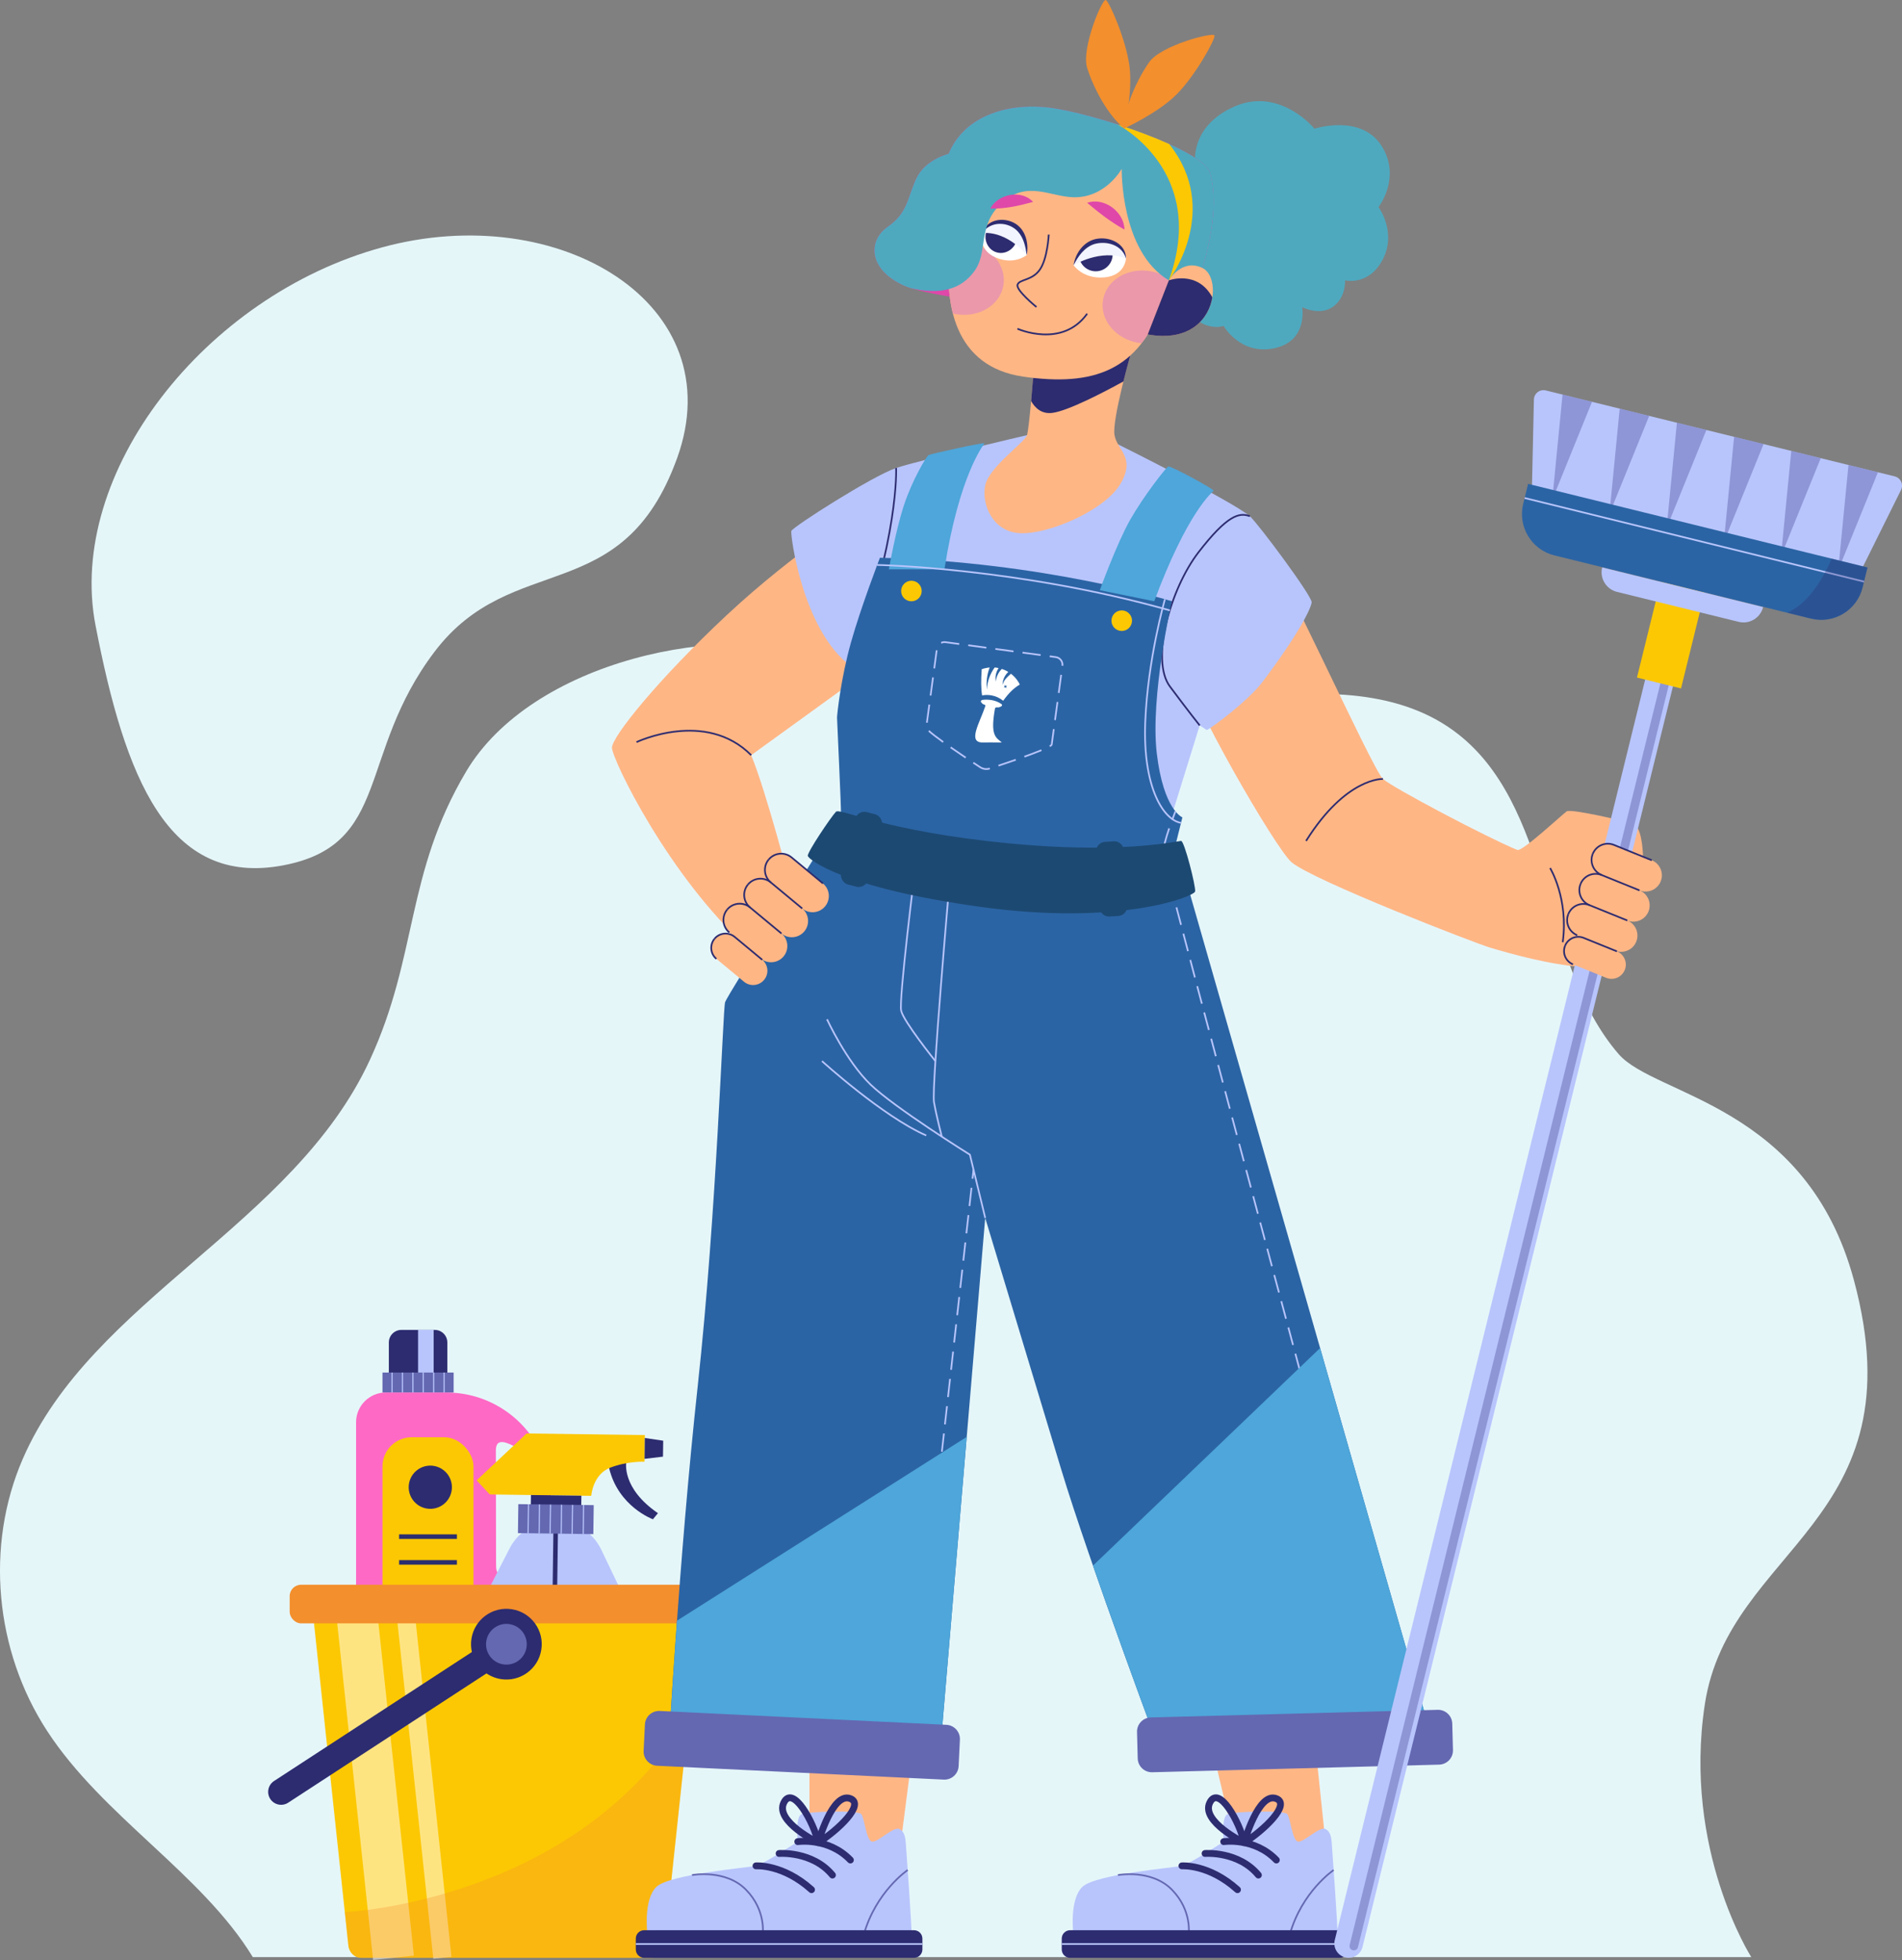 <svg xmlns="http://www.w3.org/2000/svg" xmlns:xlink="http://www.w3.org/1999/xlink" viewBox="0 0 837.96 863.43"><rect x="0" y="0" width="837.96" height="863.43" fill="#808080" stroke="none"/><defs><clipPath id="uuid-18fecda5-f3f0-486d-9872-fa7947bca18f"><path d="M473,116.84s2.86-10.8,12.3-10.83c10.03-.03,10.77,7.85,10.77,7.85,0,0-.29,7.61-9.65,8.35-9.37.74-13.42-5.37-13.42-5.37Z" fill="none"></path></clipPath><clipPath id="uuid-e8fdf7e7-fc8b-4c35-92b0-02de6d0ec9da"><path d="M452.32,112.38s.91-11.09-7.47-13.95c-8.9-3.03-12.07,4.21-12.07,4.21,0,0-2.18,7.3,5.91,10.8,8.09,3.5,13.63-1.07,13.63-1.07Z" fill="none"></path></clipPath></defs><g><g id="uuid-2207724d-8c20-42cd-936a-1425837498b6" data-name="Layer 2"><g id="uuid-872ce314-f5e3-4500-8906-905ec6bd56a2" data-name="OBJECTS"><path d="M751.09,750.79c10.55-69.3,94.36-80.03,65.72-186.7-20.83-77.57-87.62-81.2-103.66-99.7-34.55-39.85-28.94-110.49-72.73-142.49-25.94-18.96-61.83-18.03-94.8-13.46-32.88,4.56-66.58,20.91-98,12.77-41.35-8.02-43.46-19.41-77.84-31.16-51.8-17.71-135.86,1.66-164.44,49.87-26.77,45.15-21.1,80.98-42.41,127.06-33.7,72.87-122.46,105.49-152.92,175.75-16.57,38.23-12.28,84.38,10.68,119.69,24.57,37.8,68.3,62.99,90.68,99.73h660.18s-30.21-47.29-20.46-111.36Z" fill="#e5f6f9"></path><path d="M298.29,201.9c24.58-67.92-51.91-114.24-130.01-92.91-78.09,21.33-139.17,99.5-126.18,166.59,12.98,67.09,31.84,115.14,82.49,105.66,47.96-8.98,32.63-48.98,66.85-94.13,34.23-45.16,82.76-18.65,106.84-85.21Z" fill="#e5f6f9"></path><g><g><g><path d="M191.54,585.86h-14.69c-3.06,0-5.54,2.48-5.54,5.54v14.69h25.77v-14.69c0-3.06-2.48-5.54-5.54-5.54Z" fill="#2d2c70"></path><rect x="184.19" y="585.86" width="6.87" height="20.23" fill="#b8c5fc"></rect><rect x="168.51" y="604.64" width="31.35" height="8.8" fill="#6468b1"></rect><g><line x1="172.73" y1="604.64" x2="172.73" y2="613.43" fill="none" stroke="#b8c5fc" stroke-miterlimit="10" stroke-width=".5"></line><line x1="177.31" y1="604.64" x2="177.31" y2="613.43" fill="none" stroke="#b8c5fc" stroke-miterlimit="10" stroke-width=".5"></line><line x1="181.9" y1="604.64" x2="181.9" y2="613.43" fill="none" stroke="#b8c5fc" stroke-miterlimit="10" stroke-width=".5"></line><line x1="186.48" y1="604.64" x2="186.48" y2="613.43" fill="none" stroke="#b8c5fc" stroke-miterlimit="10" stroke-width=".5"></line><line x1="191.06" y1="604.64" x2="191.06" y2="613.43" fill="none" stroke="#b8c5fc" stroke-miterlimit="10" stroke-width=".5"></line><line x1="195.64" y1="604.64" x2="195.64" y2="613.43" fill="none" stroke="#b8c5fc" stroke-miterlimit="10" stroke-width=".5"></line></g></g><path d="M196.66,613.43h-26.65c-7.26,0-13.14,5.88-13.14,13.14v138.56c0,7.26,5.88,13.14,13.14,13.14h59.6c7.26,0,13.14-5.88,13.14-13.14v-105.6c0-25.46-20.64-46.1-46.1-46.1ZM235.93,690.91c0,2.35-1.45,3.13-3.31,3.13h-10.55c-3.61,0-3.52-2.93-3.52-5.09s-.09-45.18-.09-49.87,2.78-4.62,7.74-2.15c3.93,1.96,9.73,8.21,9.73,22.69v31.29Z" fill="#fe69c5"></path><path d="M229.62,778.28c7.26,0,13.14-5.88,13.14-13.14v-65.5c-3.31,35.39-29.39,67.47-62.5,78.64h49.36Z" fill="#df48a9"></path><rect x="168.51" y="633.15" width="40.1" height="125.42" rx="12.86" ry="12.86" fill="#fcc803"></rect><circle cx="189.57" cy="655.14" r="9.52" transform="translate(-491.56 689.77) rotate(-76.77)" fill="#2d2c70"></circle><g><line x1="175.82" y1="676.93" x2="201.3" y2="676.93" fill="none" stroke="#2b2e6f" stroke-miterlimit="10" stroke-width="2.01"></line><line x1="175.82" y1="688.28" x2="201.3" y2="688.28" fill="none" stroke="#2b2e6f" stroke-miterlimit="10" stroke-width="2.01"></line><line x1="175.82" y1="699.63" x2="201.3" y2="699.63" fill="none" stroke="#2b2e6f" stroke-miterlimit="10" stroke-width="2.01"></line><line x1="175.82" y1="710.98" x2="201.3" y2="710.98" fill="none" stroke="#2b2e6f" stroke-miterlimit="10" stroke-width="2.01"></line></g></g><g><path d="M275.92,644.22s-2.19,11.31,13.95,22.38l-2.21,2.68s-15.25-5.52-19.3-22.55c0,0,2.39-4.69,7.56-2.52Z" fill="#2d2c70"></path><path d="M264.97,682.81l29.24,61.09c7.24,15.14-3.93,32.61-20.71,32.38l-60.13-.82c-16.78-.23-27.48-18-19.82-32.94l30.89-60.27c8.54-16.66,32.45-16.33,40.53.55Z" fill="#b8c5fc"></path><path d="M208.05,768.13c-.03,2.05,15.84,3.92,35.43,4.19s35.51-1.18,35.54-3.22c.03-2.05-15.84-3.92-35.43-4.19-19.6-.27-35.51,1.18-35.54,3.22Z" fill="#6468b1"></path><path d="M283.79,742.34c5.74,11.99-3.12,25.85-16.41,25.66l-47.66-.65c-13.3-.18-21.77-14.27-15.71-26.1l13.76-26.84,53,.72,13.02,27.21Z" fill="#fe69c5"></path><path d="M284.11,632.19l-.16,11.75s-7.41-.36-15.11,2.61c-7.71,2.96-8.35,12.41-8.35,12.41l-44.71-.61-5.79-6.21,22-20.66,52.12.71Z" fill="#fcc803"></path><polygon points="292.09 641.69 283.97 642.67 284.09 633.47 292.19 634.67 292.09 641.69" fill="#2d2c70"></polygon><rect x="233.88" y="658.75" width="22.23" height="5.37" transform="translate(480.96 1326.14) rotate(-179.22)" fill="#2d2c70"></rect><line x1="244.91" y1="667.44" x2="243.91" y2="741.22" fill="none" stroke="#2d2c70" stroke-linecap="round" stroke-linejoin="round" stroke-width="2.01"></line><g><rect x="228.28" y="662.84" width="33.22" height="12.78" transform="translate(480.64 1341.72) rotate(-179.22)" fill="#6468b1"></rect><g><line x1="257.11" y1="663" x2="256.94" y2="675.78" fill="none" stroke="#b8c5fc" stroke-miterlimit="10" stroke-width=".5"></line><line x1="252.26" y1="662.94" x2="252.08" y2="675.71" fill="none" stroke="#b8c5fc" stroke-miterlimit="10" stroke-width=".5"></line><line x1="247.4" y1="662.87" x2="247.23" y2="675.65" fill="none" stroke="#b8c5fc" stroke-miterlimit="10" stroke-width=".5"></line><line x1="242.55" y1="662.81" x2="242.37" y2="675.58" fill="none" stroke="#b8c5fc" stroke-miterlimit="10" stroke-width=".5"></line><line x1="237.69" y1="662.74" x2="237.52" y2="675.51" fill="none" stroke="#b8c5fc" stroke-miterlimit="10" stroke-width=".5"></line><line x1="232.84" y1="662.67" x2="232.67" y2="675.45" fill="none" stroke="#b8c5fc" stroke-miterlimit="10" stroke-width=".5"></line></g></g><path d="M193.55,742.53l17.3-33.74c5.73,18.21,22.36,46.94,70.48,66.23-2.41.84-5.04,1.3-7.82,1.26l-60.13-.82c-16.78-.23-27.48-18-19.82-32.94Z" fill="#2d2c70" opacity=".3"></path></g><g><g><path d="M287.29,862.47h-128.2c-2.87,0-5.28-2.32-5.61-5.41l-15.92-149.25h171.06l-15.94,149.46c-.32,2.96-2.64,5.2-5.4,5.2Z" fill="#fcc803"></path><g><line x1="156.87" y1="707.81" x2="173.36" y2="862.47" fill="none" opacity=".5" stroke="#fff" stroke-miterlimit="10" stroke-width="18.06"></line><line x1="178.4" y1="707.81" x2="194.9" y2="862.47" fill="none" opacity=".5" stroke="#fff" stroke-miterlimit="10" stroke-width="8.03"></line></g><path d="M303.54,755.54c-49.19,82.33-151.62,86.8-151.62,86.8h0l1.57,14.72c.33,3.08,2.74,5.41,5.61,5.41h128.2c2.76,0,5.08-2.24,5.4-5.2l10.85-101.73h0Z" fill="#f38f2d" opacity=".3"></path><rect x="127.63" y="698.13" width="190.94" height="17" rx="5" ry="5" fill="#f38f2d"></rect></g><circle cx="223.1" cy="724.34" r="15.58" transform="translate(-527.54 829.12) rotate(-80.83)" fill="#2d2c70"></circle><path d="M222.58,731.8l-95.62,62.34c-2.64,1.72-6.17.98-7.89-1.66h0c-1.72-2.64-.98-6.17,1.66-7.89l95.62-62.34c2.64-1.72,6.17-.98,7.89,1.66h0c1.72,2.64.97,6.17-1.66,7.89Z" fill="#2d2c70"></path><circle cx="223.1" cy="724.34" r="8.97" transform="translate(-529.45 814.33) rotate(-79.7)" fill="#6468b1"></circle></g></g><g><path d="M382.02,223.02s-31.91,19.98-61.85,47.96-50.56,53.5-50.56,58.41,24.72,56.46,59.73,88.05l19.27-26.2s-10.93-42.28-17.66-58.56l68.86-49.82-17.79-59.85Z" fill="#ffb685"></path><path d="M280.42,326.93s30.39-14.52,50.54,5.75" fill="none" stroke="#2d2c70" stroke-miterlimit="10" stroke-width=".75"></path></g><g><path d="M520.33,290.61c2.73,16.08,41.84,83.55,48.71,89.26,9.75,8.11,80.84,35.63,87.37,37.57,9.89,2.93,26.02,7.48,41.46,8.65,3.05.23,25.21-45.4,25.21-45.4.55-.99.83-2.11.79-3.25-.13-4.01-.82-13.49-4.42-14.59-4.59-1.4-27.2-6.59-29.16-5.45-1.4.81-19.63,17.91-21.8,17.03-13.15-5.37-55.03-27.49-59.19-31.27-4.87-4.42-48.6-102.03-55.47-107.97-6.87-5.94-39.57,19.56-33.49,55.42Z" fill="#ffb685"></path><path d="M609.29,343.16s-16.2-.87-33.87,27.28" fill="none" stroke="#2d2c70" stroke-miterlimit="10" stroke-width=".75"></path><path d="M682.92,382.4s8.19,13.32,5.57,32.67" fill="none" stroke="#2d2c70" stroke-miterlimit="10" stroke-width=".75"></path></g><g><path d="M452.46,191.7s-47.37,11.04-57.68,14.48c-10.31,3.44-45.65,26.02-46.14,27.73-.49,1.72,4.91,43.69,26.26,59.64l-1.72,65.29,139.16,13.01,16.2-52.28,3.11,2.03c1.23-.25,18.12-12.67,24.5-21.11,15.96-21.13,21.48-32.46,21.72-35.16.25-2.7-23.73-34.91-27.24-37.92-7.73-6.63-58.01-31.64-58.01-31.64l-40.17-4.07Z" fill="#b8c5fc"></path><path d="M528.55,319.57s-4.55-5.64-13.14-17.18c-8.59-11.54.13-42.95,12.65-59.15,12.52-16.2,17.92-17.67,22.58-15.83" fill="none" stroke="#2d2c70" stroke-miterlimit="10" stroke-width=".75"></path><path d="M394.79,206.18s1.47,30.92-19.88,87.37" fill="none" stroke="#2d2c70" stroke-miterlimit="10" stroke-width=".75"></path></g><g><path d="M455.14,166.47s-1.7,22.04-2.68,25.23c-.98,3.19-16.69,13.99-18.41,22.09-1.72,8.1,3.13,20.62,15.55,21.11,12.43.49,37.21-10.06,44.09-21.84,6.87-11.78-1.72-14.73-2.7-21.6-.98-6.87,6.97-34.83,6.97-34.83l-42.83,9.85Z" fill="#ffb685"></path><path d="M454.28,176.69c1.71,3.01,4.59,5.8,9.33,5.2,6.97-.88,22.91-9.22,31.34-13.86,1.58-6.34,3.02-11.4,3.02-11.4l-42.83,9.85s-.37,4.78-.86,10.21Z" fill="#2d2c70"></path></g><path d="M387.67,245.7s-8.34,21.6-12.76,37.31c-4.42,15.71-6.14,31.66-6.14,33.13s1.96,41.48,1.72,42.71c-.25,1.23-50.07,79.27-51.05,82.71-.98,3.44-3.68,92.28-12.03,168.86s-13.01,162.97-13.01,162.97l119.03,7.36,20.62-244.21s20.62,68.23,33.38,110.44c12.76,42.21,45.28,129.1,45.28,129.1l120.26-2.95-114.99-401.28,2.95-11.78s-8.34-3.19-11.29-28.22c-2.95-25.03,6.63-67,6.63-67,0,0-56.69-17.43-128.61-19.14Z" fill="#2b64a4"></path><path d="M391.6,250.79s2.95-16.93,6.63-28.16c3.68-11.23,9.94-21.6,10.86-22.15.92-.55,25.16-5.89,24.64-5.15-.52.74-11.2,14.24-17.64,55.47h-24.48Z" fill="#4ea6da"></path><path d="M484.53,260.01s7.59-20.86,13.44-31.13c5.85-10.27,15.76-23.02,16.77-23.38,1.01-.36,20.58,10.13,19.92,10.74s-11.61,9.52-26.14,48.64l-23.99-4.88Z" fill="#4ea6da"></path><circle cx="401.54" cy="260.36" r="4.53" fill="#fcc803"></circle><circle cx="494.2" cy="273.43" r="4.53" fill="#fcc803"></circle><g><path d="M435.88,342.88c-1.66.54-3.48.3-4.94-.66,0,0-28.02-18.24-27.72-20.39l5.49-40.47c.29-2.15,2.27-3.65,4.42-3.36l56.67,7.68c2.15.29,3.66,2.27,3.36,4.42l-5.49,40.47c-.29,2.15-31.79,12.31-31.79,12.31Z" fill="#2b64a4"></path><path d="M436.08,338.55c-1.42.47-2.98.26-4.24-.56,0,0-24.03-15.65-23.78-17.49l4.71-34.72c.25-1.84,1.95-3.14,3.79-2.89l48.61,6.59c1.84.25,3.14,1.95,2.89,3.79l-4.71,34.72c-.25,1.84-27.27,10.56-27.27,10.56Z" fill="none" stroke="#b8c5fc" stroke-dasharray="8.05 4.02" stroke-miterlimit="10" stroke-width=".75"></path></g><g><path d="M386.46,248.88s62.2,1.17,128.95,20.02" fill="none" stroke="#b8c5fc" stroke-miterlimit="10" stroke-width=".75"></path><path d="M513.23,263.96s-7.59,26.48-8.67,54.15c-1.13,28.84,8.04,43.13,15.77,44.39" fill="none" stroke="#b8c5fc" stroke-miterlimit="10" stroke-width=".75"></path><path d="M434.06,536.53l-6.75-27.86s-33.13-20.62-43.81-30.92c-10.68-10.31-19.14-28.72-19.14-28.72" fill="none" stroke="#b8c5fc" stroke-miterlimit="10" stroke-width=".75"></path><path d="M362.14,467.44s26.67,24.3,45.92,32.77" fill="none" stroke="#b8c5fc" stroke-miterlimit="10" stroke-width=".75"></path><path d="M418.47,387.16s-8.1,92.07-6.99,98.33c1.1,6.26,3.45,15.25,3.45,15.25" fill="none" stroke="#b8c5fc" stroke-miterlimit="10" stroke-width=".75"></path><path d="M403.21,382.4s-7.3,58.07-6.19,62.86c1.1,4.79,15.08,22.18,15.08,22.18" fill="none" stroke="#b8c5fc" stroke-miterlimit="10" stroke-width=".75"></path><g><path d="M517.87,357.4s-.61,1.52-1.43,3.75" fill="none" stroke="#b8c5fc" stroke-miterlimit="10" stroke-width=".75"></path><path d="M515.1,364.91c-1.43,4.24-2.86,9.16-2.7,11.6.29,4.44,91.22,342.56,104.3,391.18" fill="none" stroke="#b8c5fc" stroke-dasharray="7.98 3.99" stroke-miterlimit="10" stroke-width=".75"></path><path d="M617.23,769.62c.68,2.53,1.04,3.87,1.04,3.87" fill="none" stroke="#b8c5fc" stroke-miterlimit="10" stroke-width=".75"></path></g><g><line x1="428.9" y1="515.27" x2="428.46" y2="519.26" fill="none" stroke="#b8c5fc" stroke-miterlimit="10" stroke-width=".75"></line><line x1="428.01" y1="523.27" x2="399.88" y2="773.86" fill="none" stroke="#b8c5fc" stroke-dasharray="8.07 4.03" stroke-miterlimit="10" stroke-width=".75"></line><line x1="399.65" y1="775.87" x2="399.2" y2="779.86" fill="none" stroke="#b8c5fc" stroke-miterlimit="10" stroke-width=".75"></line></g></g><polygon points="396.57 814.06 402.82 765.64 356.62 765.64 356.62 813.14 396.57 814.06" fill="#ffb685"></polygon><polygon points="584.22 814.06 579.16 765.64 532.96 765.64 544.28 813.14 584.22 814.06" fill="#ffb685"></polygon><path d="M512.72,776.08l120.26-2.95-51.38-179.29-100.07,95.86c14.23,41.07,31.19,86.38,31.19,86.38Z" fill="#4ea6da"></path><path d="M298.26,713.97c-2.52,34.7-3.85,59.4-3.85,59.4l119.03,7.36,12.47-147.74-127.66,80.97Z" fill="#4ea6da"></path><g><path d="M526.58,72.67s-2.95-16.8,17.18-25.7c20.13-8.9,35.34,9.72,35.34,9.72,0,0,20.37-6.6,29.45,7.39,9.08,13.99-1.23,27.15-1.23,27.15,0,0,8.1,10.89,1.96,22.91-6.14,12.02-16.69,9.36-16.69,9.36,0,0,.49,7.56-5.4,11.69-5.89,4.12-13.5.11-13.5.11,0,0,2.7,14.94-12.27,18.11-14.97,3.17-22.33-9.82-22.33-9.82,0,0-8.92,3.34-17.67-8.34-8.75-11.69.98-22.58.98-22.58,0,0-5.57-10.96-5.57-23.52s9.74-16.49,9.74-16.49Z" fill="#4ea9bf"></path><path d="M533.1,76.1c-2.88-10.17-51.92-26.51-71.06-28.72-19.14-2.21-37.43,4.17-44.12,20.37,0,0-10.37,2.45-14.3,11.04-3.93,8.59-3.68,14.97-12.52,21.11-8.84,6.14-8.59,18.9,7.36,26.02,15.95,7.12,121.53,17.67,121.53,17.67,0,0,20.46-41.48,13.1-67.49Z" fill="#df48a9"></path><path d="M475.17,62.11c-38.29-5.89-51.54,16.2-55.96,44.18-4.42,27.98,1.67,55.36,31.66,59.64,30.92,4.42,51.17-2.58,61.48-33.13,10.31-30.56,4.82-64.22-37.18-70.68Z" fill="#ffb685"></path><path d="M515.1,122.81c-2.32-1.6-5.07-2.76-8.11-3.31-10.05-1.79-19.46,3.8-21.01,12.5-1.55,8.7,5.33,17.2,15.38,19,.53.09,1.06.16,1.58.21,3.74-4.84,6.87-10.91,9.4-18.41,1.12-3.31,2.03-6.65,2.75-9.99Z" fill="#ea98aa"></path><path d="M462.04,103.34s-.49,10.55-3.93,15.46c-3.44,4.91-9.08,4.17-9.82,6.63s8.34,9.82,8.34,9.82" fill="none" stroke="#2d2c70" stroke-miterlimit="10" stroke-width=".75"></path><path d="M448.25,144.82s19.68,8.84,30.72-6.63" fill="none" stroke="#2d2c70" stroke-miterlimit="10" stroke-width=".75"></path><path d="M426.65,106.87c-2.6-.46-5.15-.43-7.53.02-1.67,10.97-1.71,21.82.69,31.2.4.1.81.2,1.22.27,10.05,1.79,19.46-3.8,21.01-12.5,1.55-8.7-5.33-17.2-15.38-19Z" fill="#ea98aa"></path><g><path d="M473,116.84s2.86-10.8,12.3-10.83c10.03-.03,10.77,7.85,10.77,7.85,0,0-.29,7.61-9.65,8.35-9.37.74-13.42-5.37-13.42-5.37Z" fill="#fff"></path><g clip-path="url(#uuid-18fecda5-f3f0-486d-9872-fa7947bca18f)"><circle cx="482.75" cy="112.06" r="7.45" fill="#2d2c70"></circle></g><path d="M485.3,106.02c-9.44.03-12.3,10.83-12.3,10.83,0,0,11.78-7.4,23.07-2.98,0,0-.74-7.88-10.77-7.85Z" fill="#f2f4ff"></path><path d="M473,116.84c.79-5.54,4.82-10.98,10.7-11.71,5.69-.78,12.39,2.43,12.37,8.74-1.74-5.99-8.49-7.89-13.9-6.37-4.36,1.39-7.22,5.36-9.17,9.35h0Z" fill="#2d2c70"></path></g><g><path d="M452.32,112.38s.91-11.09-7.47-13.95c-8.9-3.03-12.07,4.21-12.07,4.21,0,0-2.18,7.3,5.91,10.8,8.09,3.5,13.63-1.07,13.63-1.07Z" fill="#fff"></path><g clip-path="url(#uuid-e8fdf7e7-fc8b-4c35-92b0-02de6d0ec9da)"><path d="M434.59,101.79c-1.32,3.9.58,8.06,4.24,9.3s7.69-.93,9-4.83c1.32-3.9-.58-8.06-4.24-9.3-3.66-1.23-7.69.93-9,4.83Z" fill="#2d2c70"></path></g><path d="M444.85,98.43c8.38,2.85,7.47,13.95,7.47,13.95,0,0-8.1-10.54-19.54-9.73,0,0,3.17-7.25,12.07-4.21Z" fill="#f2f4ff"></path><path d="M452.32,112.38c-.48-3.78-1.33-7.52-3.84-10.35-4.1-4.5-12.09-4.82-15.7.62,1.85-5.85,8.76-7.13,13.87-4.53,5.14,2.63,6.76,9.05,5.67,14.27h0Z" fill="#2d2c70"></path></g><path d="M478.97,89.36c7.47-2.63,16.32,3.98,16.44,11.78-6.25-3.46-10.96-7.22-16.44-11.78Z" fill="#df48a9"></path><path d="M533.1,76.1c-2.88-10.17-51.92-26.51-71.06-28.72-19.14-2.21-37.43,4.17-44.12,20.37,0,0-10.37,2.45-14.3,11.04-3.93,8.59-3.68,14.97-12.52,21.11-8.84,6.14-8.59,18.9,7.36,26.02.76.34,1.72.68,2.86,1.03,12.5,2.9,21.93.93,28.07-7.66,6.14-8.59.98-19.88,12.03-29.94,11.04-10.06,21.34-2.63,31.66-2.45,14.11.25,21.11-12.52,21.11-12.52,0,0-.67,36.39,20.77,49.12,4.11,2.44,7.97,3.83,11.53,4.49,5.25-14.45,11.09-36.04,6.61-51.89Z" fill="#4ea9bf"></path><path d="M436.26,91.9c3.44-6.49,13.76-8.54,18.88-2.95-6.54,1.75-12.08,3.07-18.88,2.95Z" fill="#df48a9"></path><g><path d="M514.96,123.5s5.72-9.87,14.82-5.43c9.33,4.55,5.86,34.68-24.12,29.27l9.31-23.83Z" fill="#ffb685"></path><path d="M534.11,130.97c-6.55-12.14-19.15-7.47-19.15-7.47l-9.31,23.83c18.6,3.36,26.99-6.96,28.46-16.37Z" fill="#2d2c70"></path></g><g><path d="M515.1,63.45s0,0,0,0c-6.82-3.08-14.85-6.08-22.81-8.65.01,0,40.24,20.4,22.66,68.7,0,0,23.51-30.74.14-60.05Z" fill="#fcc803"></path><path d="M495.41,56.68s3.68-15.92,2.21-27.46c-1.47-11.54-8.84-28.47-10.43-29.21s-10.92,21.35-8.22,29.94c2.7,8.59,9.02,20.82,16.44,26.72Z" fill="#f38f2d"></path><path d="M495.12,56.68s14.87-6.77,23.13-14.97c8.25-8.19,17.21-24.34,16.82-26.06-.39-1.71-23.59,4.34-28.76,11.71-5.17,7.37-11.02,19.83-11.19,29.31Z" fill="#f38f2d"></path></g></g><g><g><path d="M336.64,431.66h0c-2.22,2.67-6.18,3.04-8.86.82l-12.16-10.09c-2.67-2.22-3.04-6.18-.82-8.86h0c2.22-2.67,6.18-3.04,8.86-.82l12.16,10.09c2.67,2.22,3.04,6.18.82,8.86Z" fill="#ffb685"></path><path d="M345.23,421.31h0c-2.52,3.04-7.04,3.46-10.08.94l-13.84-11.48c-3.04-2.52-3.46-7.04-.94-10.08h0c2.52-3.04,7.04-3.46,10.08-.94l13.84,11.48c3.04,2.52,3.46,7.04.94,10.08Z" fill="#ffb685"></path><path d="M354.37,410.29h0c-2.52,3.04-7.04,3.46-10.08.94l-13.84-11.48c-3.04-2.52-3.46-7.04-.94-10.08h0c2.52-3.04,7.04-3.46,10.08-.94l13.84,11.48c3.04,2.52,3.46,7.04.94,10.08Z" fill="#ffb685"></path><path d="M363.51,399.28h0c-2.52,3.04-7.04,3.46-10.08.94l-13.84-11.48c-3.04-2.52-3.46-7.04-.94-10.08h0c2.52-3.04,7.04-3.46,10.08-.94l13.84,11.48c3.04,2.52,3.46,7.04.94,10.08Z" fill="#ffb685"></path></g><g><path d="M314.8,413.54c2.22-2.67,6.18-3.04,8.86-.82l12.16,10.09" fill="none" stroke="#2d2c70" stroke-miterlimit="10" stroke-width=".75"></path><path d="M315.62,422.4c-2.67-2.22-3.04-6.18-.82-8.86h0" fill="none" stroke="#2d2c70" stroke-miterlimit="10" stroke-width=".75"></path><path d="M320.37,400.69c2.52-3.04,7.04-3.46,10.08-.94l13.84,11.48" fill="none" stroke="#2d2c70" stroke-miterlimit="10" stroke-width=".75"></path><path d="M321.31,410.77c-3.04-2.52-3.46-7.04-.94-10.08h0" fill="none" stroke="#2d2c70" stroke-miterlimit="10" stroke-width=".75"></path><path d="M329.51,389.67c2.52-3.04,7.04-3.46,10.08-.94l13.84,11.48" fill="none" stroke="#2d2c70" stroke-miterlimit="10" stroke-width=".75"></path><path d="M330.45,399.75c-3.04-2.52-3.46-7.04-.94-10.08h0" fill="none" stroke="#2d2c70" stroke-miterlimit="10" stroke-width=".75"></path><path d="M338.66,378.65c2.52-3.04,7.04-3.46,10.08-.94l13.84,11.48" fill="none" stroke="#2d2c70" stroke-miterlimit="10" stroke-width=".75"></path><path d="M339.59,388.73c-3.04-2.52-3.46-7.04-.94-10.08h0" fill="none" stroke="#2d2c70" stroke-miterlimit="10" stroke-width=".75"></path></g></g><path d="M347.42,699.41h11.65c3.45,0,6.26,2.8,6.26,6.26v126.42c0,3.45-2.8,6.26-6.26,6.26h-11.65c-3.45,0-6.26-2.8-6.26-6.26v-126.42c0-3.45,2.8-6.26,6.26-6.26Z" transform="translate(-431.82 1084.52) rotate(-87.23)" fill="#6468b1"></path><path d="M634.04,777.37l-126.38,3.36c-3.46.09-6.33-2.63-6.42-6.09l-.31-11.64c-.09-3.46,2.63-6.33,6.09-6.42l126.38-3.36c3.46-.09,6.33,2.63,6.42,6.09l.31,11.64c.09,3.46-2.63,6.33-6.09,6.42Z" fill="#6468b1"></path><g><path d="M368.28,357.61c1.75-1.82,21.76,8.64,76.03,13.9,47.79,4.63,72.19-.54,76.03-1.07,1.4-.19,6.56,20.06,6.19,22.27-.37,2.21-33.13,15.28-94.43,6.81-61.3-8.47-75.84-20.98-76.21-22.46-.37-1.47,10.23-17.19,12.39-19.45Z" fill="#1c4972"></path><rect x="373.51" y="357.68" width="12.18" height="32.95" rx="4.14" ry="4.14" transform="translate(106.69 -83.67) rotate(14.62)" fill="#1c4972"></rect><path d="M487.84,370.68h3.89c2.29,0,4.14,1.86,4.14,4.14v24.67c0,2.29-1.86,4.14-4.14,4.14h-3.89c-2.29,0-4.14-1.86-4.14-4.14v-24.67c0-2.29,1.86-4.14,4.14-4.14Z" transform="translate(-23.43 31.64) rotate(-3.61)" fill="#1c4972"></path></g><g><g><path d="M399.2,813.87s2.7,36.81,2.33,37.92c-.37,1.1-116.34,0-116.34,0,0,0-1.84-15.09,4.05-20.62,5.89-5.52,40.5-8.47,43.81-9.2,3.31-.74,18.41-10.68,18.41-10.68,0,0-1.23-11.04,1.78-12.15,3.01-1.1,24.73-1.84,26.2,0,1.47,1.84,2.21,11.78,4.79,12.15,2.58.37,9.57-6.99,12.15-5.52,2.58,1.47,2.58,4.79,2.82,8.1Z" fill="#b8c5fc"></path><path d="M399.91,823.8s-14.02,9.46-19.36,28.49" fill="none" stroke="#6468b1" stroke-miterlimit="10" stroke-width=".75"></path><path d="M304.88,826.02s14.75-2.76,23.77,6.44c9.02,9.2,7.36,19.7,7.36,19.7" fill="none" stroke="#6468b1" stroke-miterlimit="10" stroke-width=".75"></path><g><path d="M333.06,821.97s11.78-.92,24.48,10.49" fill="none" stroke="#2d2c70" stroke-linecap="round" stroke-linejoin="round" stroke-width="3.01"></path><path d="M343.25,816.51s14.66-1.17,23.5,9.51" fill="none" stroke="#2d2c70" stroke-linecap="round" stroke-linejoin="round" stroke-width="3.01"></path><path d="M351.47,811.29s13.44-2.02,23.19,8.1" fill="none" stroke="#2d2c70" stroke-linecap="round" stroke-linejoin="round" stroke-width="3.01"></path></g></g><path d="M360.47,811.75s-19.13-9.29-15.17-17.57c3.96-8.28,13.31,8.73,15.17,17.57,0,0,6.26-22.58,14.19-19.41,6.44,2.58-5.45,13.88-14.19,19.41Z" fill="none" stroke="#2d2c70" stroke-linecap="round" stroke-linejoin="round" stroke-width="3.01"></path><g><path d="M283.79,850.32h118.91c2.03,0,3.68,1.65,3.68,3.68v4.79c0,2.03-1.65,3.68-3.68,3.68h-118.91c-2.03,0-3.68-1.65-3.68-3.68v-4.79c0-2.03,1.65-3.68,3.68-3.68Z" fill="#2d2c70"></path><line x1="280.11" y1="856.39" x2="406.39" y2="856.39" fill="none" stroke="#b8c5fc" stroke-miterlimit="10" stroke-width=".75"></line></g></g><g><g><path d="M586.86,813.87s2.7,36.81,2.33,37.92c-.37,1.1-116.33,0-116.33,0,0,0-1.84-15.09,4.05-20.62,5.89-5.52,40.5-8.47,43.81-9.2,3.31-.74,18.41-10.68,18.41-10.68,0,0-1.23-11.04,1.78-12.15,3.01-1.1,24.73-1.84,26.2,0,1.47,1.84,2.21,11.78,4.79,12.15,2.58.37,9.57-6.99,12.15-5.52,2.58,1.47,2.58,4.79,2.82,8.1Z" fill="#b8c5fc"></path><path d="M587.57,823.8s-14.02,9.46-19.36,28.49" fill="none" stroke="#6468b1" stroke-miterlimit="10" stroke-width=".75"></path><path d="M492.53,826.02s14.75-2.76,23.77,6.44c9.02,9.2,7.36,19.7,7.36,19.7" fill="none" stroke="#6468b1" stroke-miterlimit="10" stroke-width=".75"></path><g><path d="M520.72,821.97s11.78-.92,24.48,10.49" fill="none" stroke="#2d2c70" stroke-linecap="round" stroke-linejoin="round" stroke-width="3.01"></path><path d="M530.91,816.51s14.66-1.17,23.5,9.51" fill="none" stroke="#2d2c70" stroke-linecap="round" stroke-linejoin="round" stroke-width="3.01"></path><path d="M539.13,811.29s13.44-2.02,23.19,8.1" fill="none" stroke="#2d2c70" stroke-linecap="round" stroke-linejoin="round" stroke-width="3.01"></path></g><path d="M548.13,811.75s-19.13-9.29-15.17-17.57c3.96-8.28,13.31,8.73,15.17,17.57,0,0,6.26-22.58,14.19-19.41,6.44,2.58-5.45,13.88-14.19,19.41Z" fill="none" stroke="#2d2c70" stroke-linecap="round" stroke-linejoin="round" stroke-width="3.01"></path></g><g><path d="M471.45,850.32h118.91c2.03,0,3.68,1.65,3.68,3.68v4.79c0,2.03-1.65,3.68-3.68,3.68h-118.91c-2.03,0-3.68-1.65-3.68-3.68v-4.79c0-2.03,1.65-3.68,3.68-3.68Z" fill="#2d2c70"></path><line x1="467.77" y1="856.39" x2="594.04" y2="856.39" fill="none" stroke="#b8c5fc" stroke-miterlimit="10" stroke-width=".75"></line></g></g><g><g><path d="M592.67,862.28h0c-3.37-.83-5.44-4.24-4.61-7.62l143.61-583.13c.83-3.37,4.24-5.44,7.62-4.61h0c3.37.83,5.44,4.24,4.61,7.62l-143.61,583.13c-.83,3.37-4.24,5.44-7.62,4.61Z" fill="#b8c5fc"></path><path d="M596,859.14h0c-1.01-.25-1.63-1.27-1.38-2.28l145.72-591.68c.25-1.01,1.27-1.63,2.28-1.38h0c1.01.25,1.63,1.27,1.38,2.28l-145.72,591.68c-.25,1.01-1.27,1.63-2.28,1.38Z" fill="#6468b1" opacity=".5"></path></g><g><path d="M815.58,252.61l-137.44-33.85c-1.89-.47-3.22-2.17-3.21-4.12l.86-38.55c.01-2.74,2.58-4.74,5.24-4.09l153.72,37.86c2.66.65,4,3.62,2.74,6.05l-17.14,34.54c-.9,1.73-2.87,2.62-4.76,2.16Z" fill="#b8c5fc"></path><g opacity=".5"><g><polygon points="683.87 220.17 701.38 177.02 688.4 173.82 683.87 220.17" fill="#6468b1"></polygon><polygon points="709.06 226.37 726.58 183.22 713.59 180.02 709.06 226.37" fill="#6468b1"></polygon><polygon points="734.26 232.58 751.77 189.43 738.79 186.23 734.26 232.58" fill="#6468b1"></polygon><polygon points="759.46 238.78 776.97 195.63 763.99 192.43 759.46 238.78" fill="#6468b1"></polygon><polygon points="784.65 244.99 802.16 201.84 789.18 198.64 784.65 244.99" fill="#6468b1"></polygon><polygon points="809.85 251.19 827.36 208.04 814.38 204.85 809.85 251.19" fill="#6468b1"></polygon></g></g></g><path d="M797.88,272.52l-113.07-27.85c-10.07-2.48-16.22-12.65-13.74-22.72h0c2.48-10.07,2.16-8.79,2.16-8.79l149.53,36.83s.31-1.28-2.16,8.79h0c-2.48,10.07-12.65,16.22-22.72,13.74Z" fill="#2b64a4"></path><rect x="726.13" y="258.07" width="19.99" height="43.39" transform="translate(88.26 -167.92) rotate(13.84)" fill="#fcc803"></rect><line x1="671.7" y1="219.39" x2="821.23" y2="256.22" fill="none" stroke="#b8c5fc" stroke-miterlimit="10" stroke-width=".75"></line><g opacity=".3"><g><path d="M822.77,249.94s0,0,0,0h0Z" fill="#2d2c70"></path><path d="M822.76,249.99s0-.03.01-.05c0,0,0,.02-.01.05h0Z" fill="#2d2c70"></path><path d="M787.34,269.92l10.54,2.6c10.07,2.48,20.24-3.67,22.72-13.74h0c1.73-7.02,2.1-8.52,2.16-8.79l-15.78-3.89c-6.79,15.36-14.14,21.48-19.64,23.82Z" fill="#2d2c70"></path></g></g><path d="M705.87,249.97h0c-1.18,4.77,1.74,9.6,6.51,10.77l53.62,13.2c4.77,1.18,9.6-1.74,10.77-6.51h0s-70.9-17.46-70.9-17.46Z" fill="#b8c5fc"></path></g><g><g><path d="M715.82,427.29h0c-1.31,3.22-4.98,4.77-8.19,3.46l-14.64-5.94c-3.22-1.31-4.77-4.98-3.46-8.19h0c1.31-3.22,4.98-4.77,8.19-3.46l14.64,5.94c3.22,1.31,4.77,4.98,3.46,8.19Z" fill="#ffb685"></path><path d="M720.88,414.83h0c-1.49,3.66-5.66,5.43-9.33,3.94l-16.66-6.76c-3.66-1.49-5.43-5.66-3.94-9.33h0c1.49-3.66,5.66-5.43,9.33-3.94l16.66,6.76c3.66,1.49,5.43,5.66,3.94,9.33Z" fill="#ffb685"></path><path d="M726.26,401.56h0c-1.49,3.66-5.66,5.43-9.33,3.94l-16.66-6.76c-3.66-1.49-5.43-5.66-3.94-9.33h0c1.49-3.66,5.66-5.43,9.33-3.94l16.66,6.76c3.66,1.49,5.43,5.66,3.94,9.33Z" fill="#ffb685"></path><path d="M731.64,388.29h0c-1.49,3.66-5.66,5.43-9.33,3.94l-16.66-6.76c-3.66-1.49-5.43-5.66-3.94-9.33h0c1.49-3.66,5.66-5.43,9.33-3.94l16.66,6.76c3.66,1.49,5.43,5.66,3.94,9.33Z" fill="#ffb685"></path></g><g><path d="M689.52,416.62c1.31-3.22,4.98-4.77,8.19-3.46l14.64,5.94" fill="none" stroke="#2d2c70" stroke-miterlimit="10" stroke-width=".75"></path><path d="M692.99,424.81c-3.22-1.31-4.77-4.98-3.46-8.19h0" fill="none" stroke="#2d2c70" stroke-miterlimit="10" stroke-width=".75"></path><path d="M690.95,402.68c1.49-3.66,5.66-5.43,9.33-3.94l16.66,6.76" fill="none" stroke="#2d2c70" stroke-miterlimit="10" stroke-width=".75"></path><path d="M694.89,412.01c-3.66-1.49-5.43-5.66-3.94-9.33h0" fill="none" stroke="#2d2c70" stroke-miterlimit="10" stroke-width=".75"></path><path d="M696.33,389.42c1.49-3.66,5.66-5.43,9.33-3.94l16.66,6.76" fill="none" stroke="#2d2c70" stroke-miterlimit="10" stroke-width=".75"></path><path d="M700.28,398.74c-3.66-1.49-5.43-5.66-3.94-9.33h0" fill="none" stroke="#2d2c70" stroke-miterlimit="10" stroke-width=".75"></path><path d="M701.72,376.15c1.49-3.66,5.66-5.43,9.33-3.94l16.66,6.76" fill="none" stroke="#2d2c70" stroke-miterlimit="10" stroke-width=".75"></path><path d="M705.66,385.47c-3.66-1.49-5.43-5.66-3.94-9.33h0" fill="none" stroke="#2d2c70" stroke-miterlimit="10" stroke-width=".75"></path></g></g></g><g id="uuid-f032698d-d673-44c9-a609-a740c36aefcc" data-name="TEXTS"><path d="M447.28,298.55c-.58-.65-1.21-1.24-1.89-1.76-1.77,1.69-2.97,2.48-3.71,4.93.02-2.17.94-4.24,2.55-5.72-.33-.2-.67-.39-1.02-.56-.59-.3-1.21-.55-1.84-.75-1.51,1.49-2.45,3.46-2.63,5.56-.41-2.05.03-4.18,1.2-5.91v-.03c-.28-.06-.58-.11-.87-.16-.28-.04-.57-.07-.85-.1-2.07,2.83-3.25,6.19-3.42,9.67-.38-3.27.04-6.59,1.22-9.67-1.18.1-2.36.35-3.51.76-.35,4.91-.3,8.76.17,11.54.69-.13,1.38-.2,2.07-.2.7,0,1.39.06,2.07.18h0c1.87.34,3.65,1.15,5.15,2.38,2.36-3.33,4.81-5.72,7.33-7.14-.37-.77-.81-1.49-1.31-2.15M443.75,302.09c-.45.18-.96,0-1.18-.43.18.44,0,.94-.43,1.16.45-.18.96,0,1.18.43-.18-.44,0-.94.43-1.16h0Z" fill="#fff" fill-rule="evenodd"></path><path d="M441.29,326.97c-2.89-2.14-4.94-3.52-2.94-14.8.06-.33.41-.61.78-.57.98.1,1.15-.05,1.87-.36.48-.21.65-.74.3-1-2.2-1.62-5.23-2.31-8.45-1.92h0c-.57.07-.93.67-.6,1,.49.51.39.78,1.52,1.13.28.09.42.34.33.62-2.48,7.41-8.02,16.14-1.06,16.01,1.21-.02,2.17-.02,3.54-.03l2.47.03c.37-.01,2.43.05,2.23-.09Z" fill="#fff" fill-rule="evenodd"></path></g></g></g></svg>